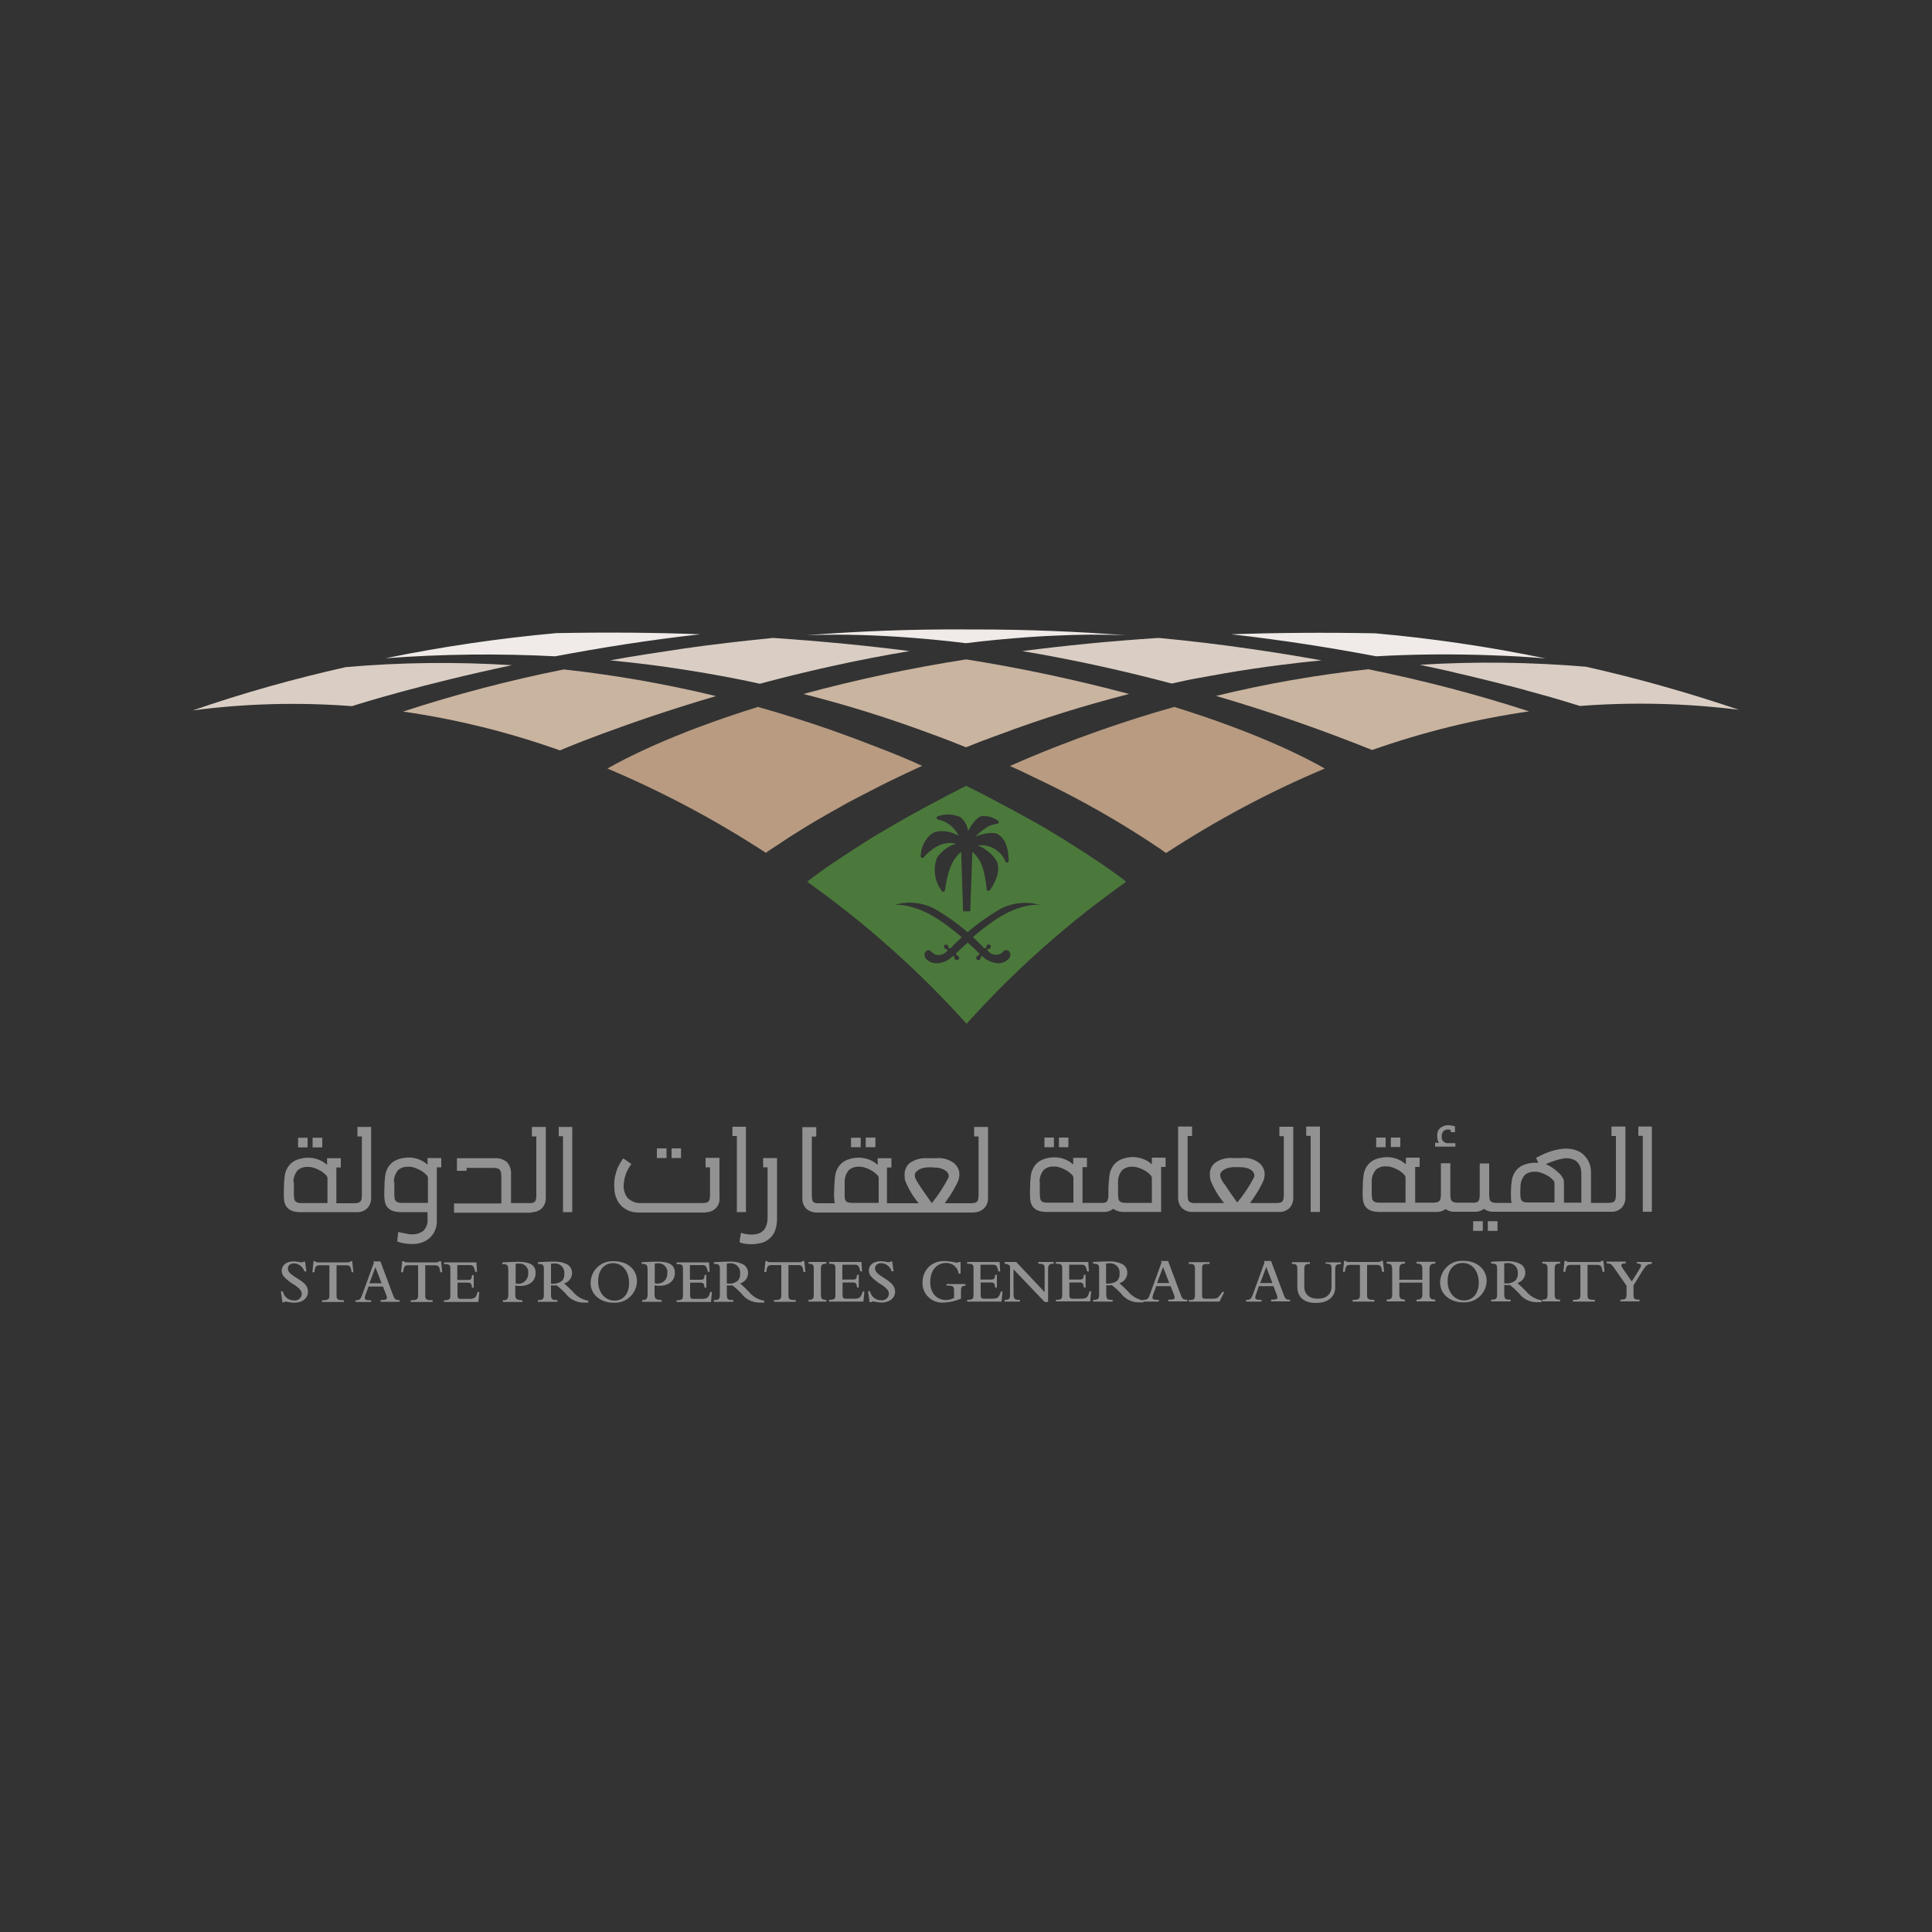 <?xml version="1.0" encoding="UTF-8"?>
<svg xmlns="http://www.w3.org/2000/svg" xmlns:xlink="http://www.w3.org/1999/xlink" version="1.1" id="Layer_1" x="0px" y="0px" viewBox="0 0 1000 1000" style="enable-background:new 0 0 1000 1000;" xml:space="preserve">
<rect x="0" y="0" width="1000" height="1000" fill="#333333" stroke="none"/>
<style type="text/css">
	.st0{fill:#F0EBE8;}
	.st1{fill:#929292;}
	.st2{fill:#4B793B;}
	.st3{fill:#B89B81;}
	.st4{fill:#C9B4A0;}
	.st5{fill:#DACEC4;}
</style>
<g>
	<path id="Path_489_00000062168005989802064950000006020042790412515460_" class="st0" d="M789.5,357.2c-0.5-0.1-1-0.3-1.5-0.4   L789.5,357.2z M772.5,339.2c-20.7-0.8-40.8-0.6-60.2,0.5c-22.8-4.3-48.2-8.4-75.1-11.4c23.5-0.8,48.3-1,74.5-0.5   c29.7,2.6,59.2,7,88.3,13C790.8,340,781.6,339.5,772.5,339.2z M199.6,340.7c29.2-6,58.7-10.3,88.3-13h0.2c26.2-0.5,51-0.3,74.4,0.6   c-27,3-52.3,7.1-75.1,11.4h0c-29.2-1.5-58.4-1.2-87.6,1L199.6,340.7z M500.1,332.9h-0.3c-5.5-0.7-10.9-1.3-16.4-1.8   c-16.8-1.6-33.8-2.6-50.7-2.6c-5.1,0-10.3,0.1-15.4,0.3c25.9-2,53.6-3.2,82.6-3h4.7c27.3,0,53.4,1.1,77.9,3   c-12-0.5-24.1-0.4-36.2,0.2c-3.2,0.1-6.5,0.3-9.7,0.5c-6.7,0.4-13.4,1-20.1,1.6C511.2,331.6,505.6,332.2,500.1,332.9L500.1,332.9z"></path>
	<g>
		<path class="st1" d="M154.2,661.9c-3.2-2-5.2-3.3-5.2-5.3c0-1.5,1.1-2.7,3.2-2.7c2.5,0.1,4.6,1.8,5.4,4.2h1l-0.7-5.1h-0.8    c-0.2,0.3-0.6,0.4-1,0.4c-0.9,0-2.3-0.5-4.2-0.5c-3.7,0-6.1,2-6.1,4.8c0,1.1,0.4,2.2,1.1,3c1.6,1.8,3.6,3.3,5.7,4.5    c2.5,1.7,3.6,3,3.6,4.6c0,0.1,0,0.2,0,0.2c-0.3,2-2.1,3.4-4.1,3.1c-2.8,0-5.2-2-5.7-4.7h-1l0.8,5.7h0.8c0.2-0.3,0.6-0.4,0.9-0.4    c1.5,0.3,2.9,0.5,4.4,0.6h0c4.2,0,7.1-2.3,7.1-5.7C159.5,666.1,157.9,664.1,154.2,661.9z"></path>
		<path class="st1" d="M317.7,652.8c-0.3,0-0.5,0-0.8,0c-6.2,0-11.2,5.1-11.2,11.3c0,6,5.2,10.2,11.9,10.2c0.2,0,0.4,0,0.5,0    c6.3,0.1,11.5-4.9,11.6-11.2C329.7,657.1,324.9,652.8,317.7,652.8z M318.1,673.2c-2.3,0-4.5-1-6-2.7c-1.7-2-2.6-4.6-2.5-7.3    c0-5.9,3.2-9.4,7.7-9.4c4.9,0,8.3,4.2,8.3,10.2C325.7,669.6,322.6,673.2,318.1,673.2z"></path>
		<polygon class="st1" points="451.8,673.6 451.8,673.6 451.8,673.6   "></polygon>
		<path class="st1" d="M458.1,661.8c-3.2-2-5.2-3.3-5.2-5.3c0-1.4,1.1-2.7,3.2-2.7c2.5,0.1,4.7,1.8,5.4,4.2h1l-0.7-5.1H461    c-0.2,0.3-0.6,0.4-1,0.4c-0.9,0-2.3-0.5-4.2-0.5c-3.7,0-6.1,2-6.1,4.8c0,1.1,0.4,2.2,1.1,3c1.6,1.8,3.6,3.3,5.7,4.5    c2.5,1.7,3.6,3,3.6,4.6c0,0.1,0,0.2,0,0.2c-0.3,2-2.1,3.4-4.1,3.1c-2.8,0-5.2-2-5.7-4.7h-1l0.8,5.7h0.8c0.2-0.2,0.6-0.4,0.9-0.4    c0,0,0,0,0,0h0c0,0,0,0,0,0c1.4,0.3,2.9,0.5,4.4,0.6c4.2,0,7.1-2.3,7.1-5.7C463.3,666,461.7,664.1,458.1,661.8z"></path>
		<path class="st1" d="M489.9,665.4c3,0,3.9,0.2,3.9,2.4v4c-1.3,0.7-2.7,1.1-4.2,1.1c-2.3,0-4.6-1-6.1-2.8c-1.4-1.9-2.1-4.2-2-6.6    c0-5.8,3.2-9.8,8.2-9.8c3.3-0.1,6.1,2.3,6.5,5.5h1v-6h-1c-0.2,0.3-0.5,0.4-0.9,0.4c-2.1-0.5-4.2-0.8-6.3-0.9    c-2.8-0.1-5.5,0.8-7.7,2.5c-2.5,2.2-3.9,5.4-3.8,8.7h0c0,0.4,0,0.8,0,1.2c0.6,5.6,5.5,9.6,11.1,9.1c3-0.1,6-0.8,8.8-2v-4.4    c0-1.7,0.6-2.3,2.3-2.3v-0.9h-9.8V665.4z"></path>
		<path class="st1" d="M686,654.1c2.6,0,3.2,0.3,3.2,2.7v9c0,4-2.6,6.4-7.1,6.4c-4.5,0-7-2.4-7-6.2v-9.1c0-2.2,0.6-2.7,2.9-2.7v-0.9    h-9.3v0.9c2.1,0,2.8,0.4,2.8,2.4v9.5h0c0,5.1,3.2,8.3,9.6,8.3c6.4,0,10-3.3,10-8v-9.4c0-2.3,0.7-2.7,3-2.7v-0.9h-8V654.1z"></path>
		<path class="st1" d="M757.4,652.6c-0.3,0-0.5,0-0.8,0c-6.2,0-11.2,5.1-11.2,11.3l0,0c0,6,5.2,10.2,11.9,10.2c0.2,0,0.4,0,0.6,0    c6.3,0.1,11.5-4.9,11.6-11.2C769.4,657,764.6,652.6,757.4,652.6z M757.8,673.1c-2.3,0-4.5-1-6-2.7c-1.7-2-2.6-4.6-2.5-7.3l0,0    c0-5.9,3.2-9.4,7.8-9.4c4.9,0,8.3,4.2,8.3,10.2C765.4,669.5,762.3,673.1,757.8,673.1z"></path>
		<path class="st1" d="M296.6,668.7c-1.5-1.6-3-3-4.6-4.4c2.4-0.7,4.1-2.9,4.1-5.4c0-2-1.1-3.9-3-4.7c-2-0.9-4.2-1.3-6.5-1.2    c-3.7,0-7.5,0.3-8.2,0.3v0.9c2.5,0,3.1,0.4,3.1,2.5v13.5c0,2.1-0.5,2.7-2.7,2.7h-0.4v0.9h10.1v-0.9H288c-2.4,0-2.8-0.5-2.8-3.1    v-4.5c1,0.1,2,0.1,2.9,0c1.7,1.3,3.3,2.8,4.8,4.4c2.3,3.1,6.2,4.8,10.1,4.5h1.5v-0.9C301.4,672.7,298.6,671.1,296.6,668.7z     M286.3,664.5c-0.4,0-0.7,0-1.1-0.1v-10.3v0c0.5-0.1,1-0.1,1.5-0.1c0.4-0.1,0.8-0.1,1.2,0c2.6,0.3,4.5,2.7,4.2,5.3    c0.1,1.3-0.3,2.6-1.1,3.6C289.7,663.9,288,664.5,286.3,664.5z"></path>
		<path class="st1" d="M387.7,668.7c-1.5-1.6-3-3-4.6-4.4c2.4-0.7,4.1-2.9,4.1-5.4c0-2-1.1-3.9-3-4.7c-2-0.9-4.2-1.3-6.5-1.2    c-3.7,0-7.5,0.3-8.2,0.3v0.9c2.5,0,3.1,0.4,3.1,2.5v13.5c0,2.1-0.5,2.7-2.7,2.7h-0.4v0.9h10.1v-0.9H379c-2.4,0-2.8-0.5-2.8-3.1    v-4.5c1,0.1,2,0.1,2.9,0c1.7,1.3,3.3,2.8,4.8,4.4c2.3,3.1,6.2,4.8,10.1,4.5l1.6,0v-0.9C392.4,672.7,389.6,671.1,387.7,668.7z     M377.3,664.4c-0.4,0-0.7,0-1.1-0.1V654c0.5-0.1,1-0.1,1.5-0.1c0.4-0.1,0.8-0.1,1.2,0c2.6,0.3,4.5,2.7,4.2,5.3    c0.1,1.3-0.3,2.6-1.1,3.6C380.7,663.9,379,664.5,377.3,664.4z"></path>
		<path class="st1" d="M610.7,669l-6.1-16.3h-3.7l0.3,0.8l-5.8,15.9c-1,2.9-1.3,3.4-3.7,3.4v0.3c-3-0.6-5.7-2.1-7.7-4.5    c-1.5-1.6-3-3-4.6-4.4c2.4-0.7,4.1-2.9,4.1-5.4c0-2-1.1-3.9-3-4.7c-2-0.9-4.2-1.3-6.5-1.2c-3.7,0-7.5,0.3-8.2,0.3v0.9    c2.5,0,3.1,0.4,3.1,2.5v13.5c0,2.1-0.5,2.7-2.7,2.7h-0.4v0.9h10.1v-0.9h-0.5c-2.4,0-2.8-0.5-2.8-3.1v-4.5c1,0.1,2,0.1,2.9,0    c1.7,1.3,3.3,2.8,4.8,4.4c2.3,3.1,6.2,4.8,10.1,4.5l1.5,0v-0.4h7.9v-0.9h-0.8c-1.5,0-2.5-0.2-2.5-1.2c0.1-0.7,0.3-1.5,0.6-2.2    c0.4-1.1,1-2.5,1.3-3.7h7.5l1.7,4.3c0.2,0.5,0.3,1,0.4,1.5c0,1-0.7,1.2-3.3,1.2v0.9h9.8v-0.9C612.1,672.8,611.9,672.3,610.7,669z     M573.6,664.4c-0.4,0-0.7,0-1.1-0.1V654l0,0c0.5-0.1,1-0.1,1.6-0.1c0.4-0.1,0.8-0.1,1.2,0c2.6,0.3,4.5,2.7,4.2,5.3    c0.1,1.3-0.3,2.6-1.1,3.6C577,663.9,575.3,664.4,573.6,664.4z M598.9,664.1l3.1-8.3l3.2,8.3H598.9z"></path>
		<path class="st1" d="M790,668.5c-1.5-1.6-3-3-4.6-4.4c2.4-0.7,4.1-2.9,4.1-5.4c0-2-1.1-3.9-3-4.7c-2-0.9-4.2-1.3-6.5-1.2    c-3.7,0-7.5,0.3-8.2,0.3v0.9c2.5,0,3.1,0.4,3.1,2.5v13.5c0,2.1-0.5,2.7-2.7,2.7h-0.4v0.9h10.1v-0.9h-0.5c-2.4,0-2.8-0.5-2.8-3.1    v-4.5c1,0.1,2,0.1,2.9,0c1.7,1.3,3.3,2.8,4.8,4.4c2.3,3.1,6.1,4.8,10,4.5l1.6,0V673C794.8,672.5,792,670.9,790,668.5z     M779.7,664.3c-0.4,0-0.7,0-1.1-0.1v-10.3l0,0c0.5-0.1,1-0.1,1.6-0.1c0.4-0.1,0.8-0.1,1.2,0c2.6,0.3,4.5,2.7,4.2,5.3    c0.1,1.3-0.3,2.6-1.1,3.6C783.1,663.8,781.4,664.4,779.7,664.3z"></path>
		<path class="st1" d="M537.4,654.1c2.7,0,3.3,0.3,3.3,2.7v12L526,653.2h-6v0.9c1,0,2,0.4,2.8,1.1v14.9c0,2.2-0.6,2.7-2.5,2.7H520    v0.9h7.9v-0.9c-0.2,0-0.4,0-0.6,0c-2.4,0-2.7-0.8-2.7-3.4V657l16.1,16.9l1.8,0v-17c0-2.3,0.7-2.8,2.9-2.8v-0.9h-8V654.1z"></path>
		<path class="st1" d="M181.4,652.8c-0.1,0.4-0.4,0.6-1.9,0.6h-14.4c-1.1,0-1.7,0-1.9-0.6h-0.9l-0.6,5.7h1c0.4-2.5,0.6-3.6,2.7-3.6    h5.1v15.6c0,2.1-0.6,2.5-3.8,2.5v0.9H178v-0.9c-3.2,0-3.8-0.3-3.8-2.5v-15.6h5.1c2.1,0,2.3,1.1,2.7,3.6h0.9l-0.6-5.7H181.4z"></path>
		<path class="st1" d="M203,669.2l-6.1-16.3h-3.7l0.3,0.8l-5.8,15.9c-1.1,2.9-1.3,3.4-3.7,3.4v0.9h8.1v-0.9h-0.8    c-1.5,0-2.5-0.2-2.5-1.2c0.1-0.7,0.3-1.5,0.6-2.2c0.4-1.1,1-2.5,1.3-3.7h7.5l1.7,4.3c0.2,0.5,0.3,1,0.4,1.5c0,0.9-0.7,1.2-3.3,1.2    v0.9h9.8v-0.9C204.4,672.9,204.2,672.5,203,669.2z M191.2,664.2l3.1-8.3l3.2,8.3H191.2z"></path>
		<path class="st1" d="M227.3,652.8c-0.1,0.4-0.4,0.6-1.9,0.6h-14.4c-1.1,0-1.7,0-1.9-0.6h-0.9l-0.6,5.7h1c0.4-2.5,0.6-3.6,2.7-3.6    h5.1v15.6c0,2.1-0.6,2.5-3.8,2.5v0.9h11.3v-0.9c-3.2,0-3.8-0.3-3.8-2.5v-15.6h5.1c2.1,0,2.3,1.1,2.7,3.6h1l-0.6-5.7H227.3z"></path>
		<path class="st1" d="M242.6,672.3h-4c-1.5,0-1.8-0.4-1.8-2.2v-6.2h5.2c1.7,0,2.1,0.5,2.3,2.6h0.9V660h-0.9c-0.2,2-0.3,2.5-2.3,2.5    h-5.3v-7.7h6c2.1,0,2.5,0.2,3.3,3.5h0.9l-0.3-4.9h-16.8v0.9c2.5,0,3.3,0.2,3.3,2.3v14.2c0,1.7-0.7,2.2-3.3,2.2l0,0.9h17.8l0.5-5.2    h-0.9C246.4,671.9,245.5,672.3,242.6,672.3z"></path>
		<path class="st1" d="M268,653.1c-2.1,0-5.1,0.2-8,0.3v0.9h0.4c2.2,0,2.7,0.6,2.7,3.3v12c0,2.7-0.4,3.4-2.8,3.4l0,0.9h10.1v-0.9    c-2.9-0.1-3.7-0.5-3.7-3v-4.6c0.9,0.2,1.8,0.2,2.7,0.2c4.6,0,7.8-2.6,7.8-6.5C277.4,654.9,274.6,653.1,268,653.1z M268.3,664.5    c-0.5,0-0.9-0.1-1.4-0.2v-10.2l0,0c0.5-0.1,1.1-0.1,1.6-0.1c0.3,0,0.6,0,0.9,0c2.5,0.3,4.3,2.5,4,4.9c0,0.1,0,0.3,0,0.4    C273.4,662.2,271.1,664.5,268.3,664.5z"></path>
		<path class="st1" d="M340.1,653c-2.1,0-5.1,0.2-8,0.3v0.9h0.4c2.2,0,2.7,0.6,2.7,3.3v12c0,2.7-0.4,3.4-2.8,3.4l0,0.9h10.1v-0.9    c-2.9-0.1-3.7-0.5-3.7-3v-4.6c0.9,0.2,1.8,0.2,2.7,0.2c4.6,0,7.8-2.6,7.8-6.5C349.4,654.8,346.6,653,340.1,653z M340.3,664.4    c-0.5,0-0.9-0.1-1.4-0.2v-10.2c0.5-0.1,1.1-0.1,1.6-0.1l0,0c0.3,0,0.6,0,0.9,0c2.5,0.3,4.3,2.5,4,4.9c0,0.1,0,0.3,0,0.4    C345.5,662.2,343.2,664.4,340.3,664.4z"></path>
		<path class="st1" d="M363,672.3h-4c-1.5,0-1.8-0.4-1.8-2.2v-6.2h5.2c1.7,0,2.1,0.5,2.3,2.6h0.9v-6.6h-0.9c-0.2,2-0.3,2.5-2.3,2.5    h-5.3v-7.6h6c2.1,0,2.5,0.2,3.3,3.5h0.9l-0.3-4.9h-16.8v0.9c2.5,0,3.3,0.2,3.3,2.3v14.2c0,1.7-0.6,2.2-3.3,2.2l0,0.9H368l0.5-5.2    h-0.9C366.8,671.9,365.9,672.3,363,672.3z"></path>
		<path class="st1" d="M415.3,652.7c-0.1,0.4-0.4,0.6-1.9,0.6H399c-1.1,0-1.7,0-1.9-0.6h-0.9l-0.6,5.7h1c0.4-2.5,0.6-3.6,2.7-3.6    h5.1v15.6c0,2.1-0.6,2.5-3.8,2.5l0,0.9h11.3v-0.9c-3.2,0-3.8-0.3-3.8-2.5v-15.6h5.1c2.1,0,2.3,1.1,2.7,3.6h1l-0.6-5.7H415.3z"></path>
		<path class="st1" d="M424.9,669.9v-13.1c0-2.2,0.6-2.7,2.8-2.7v-0.9h-9.2v0.9c2,0,2.7,0.5,2.7,2.3v13.7c0,2.1-0.4,2.7-2.7,2.7    l0,0.9h9.2v-0.9h-0.3C425.4,672.8,424.9,672.2,424.9,669.9z"></path>
		<path class="st1" d="M441.9,672.2h-4c-1.5,0-1.8-0.4-1.8-2.2v-6.2h5.2c1.7,0,2.1,0.5,2.3,2.6h0.9v-6.6h-0.9    c-0.2,2-0.3,2.5-2.3,2.5h-5.3v-7.7h6c2.1,0,2.5,0.2,3.3,3.5h0.9l-0.3-4.9h-16.8v0.9c2.5,0,3.3,0.2,3.3,2.3v14.2    c0,1.7-0.7,2.2-3.3,2.2l0,0.9h17.8l0.5-5.2h-0.9C445.6,671.8,444.7,672.2,441.9,672.2z"></path>
		<path class="st1" d="M513.4,672.2h-4c-1.5,0-1.8-0.4-1.8-2.2v-6.2h5.2c1.7,0,2.1,0.5,2.3,2.6h0.9v-6.6h-0.9    c-0.2,2-0.3,2.5-2.3,2.5h-5.3v-7.7h6c2.1,0,2.5,0.2,3.3,3.5h0.9l-0.3-4.9h-16.8v0.9c2.5,0,3.3,0.2,3.3,2.3v14.2    c0,1.7-0.7,2.2-3.3,2.2l0,0.9h17.8l0.5-5.2H518C517.1,671.8,516.2,672.2,513.4,672.2z"></path>
		<path class="st1" d="M559.3,672.2h-4c-1.5,0-1.8-0.4-1.8-2.2v-6.2h5.2c1.7,0,2.1,0.5,2.3,2.6h0.9v-6.6h-0.9    c-0.2,2-0.3,2.5-2.3,2.5h-5.3v-7.7h6c2.1,0,2.5,0.2,3.3,3.5h0.9l-0.3-4.9h-16.8v0.9c2.5,0,3.3,0.2,3.3,2.3v14.2    c0,1.7-0.7,2.2-3.3,2.2l0,0.8h17.8l0.5-5.2h-0.9C563.1,671.8,562.2,672.2,559.3,672.2z"></path>
		<path class="st1" d="M628,672.2h-4.2c-1.3,0-1.6-0.3-1.6-1.5v-14.1c0-2.4,0.6-2.4,3.9-2.4v-0.9h-10.8v0.9h0.4    c2.2,0,2.8,0.4,2.8,2.7v13.3c0,2.4-0.5,2.7-3.2,2.7l0,0.8h15.9l2.5-5h-1C630.6,671.6,630.2,672.2,628,672.2z"></path>
		<path class="st1" d="M664,669l-6.1-16.3h-3.7l0.3,0.8l-5.8,15.9c-1.1,2.9-1.3,3.4-3.7,3.4v0.9l8,0v-0.9h-0.8    c-1.5,0-2.5-0.2-2.5-1.2c0.1-0.7,0.3-1.5,0.6-2.2c0.4-1.1,0.9-2.5,1.3-3.7h7.5l1.7,4.3c0.2,0.5,0.3,1,0.4,1.5c0,1-0.7,1.2-3.3,1.2    v0.9h9.8v-0.9C665.4,672.8,665.2,672.3,664,669z M652.3,664.1l3.1-8.3l3.2,8.3H652.3z"></path>
		<path class="st1" d="M714.8,652.6c-0.1,0.4-0.4,0.6-1.9,0.6h-14.4c-1.2,0-1.7,0-1.9-0.6h-0.9l-0.6,5.7h1c0.4-2.5,0.6-3.6,2.7-3.6    h5.1v15.6c0,2.1-0.6,2.5-3.8,2.5v0.9h11.3v-0.9c-3.2,0-3.8-0.3-3.8-2.5v-15.6h5.1c2.1,0,2.3,1.1,2.7,3.6h1l-0.6-5.7H714.8z"></path>
		<path class="st1" d="M739.9,669.8v-12.7c0-2.5,0.6-2.9,3-3.1v-0.9h-9.7v0.9c2.6,0.1,3,0.7,3,3.3v5.1h-11.9v-5.1    c0-2.6,0.5-3.2,2.9-3.3v-0.9h-9.5v0.9c2.2,0.1,2.9,0.5,2.9,3.2v12.6c0,2.2-0.5,2.8-2.9,2.9l0,0.9h9.5v-0.9    c-2.2-0.1-2.9-0.6-2.9-2.7v-6.1h11.9v5.8c0,2.4-0.7,2.9-3,3v0.9h9.7v-0.9C740.3,672.6,739.9,672,739.9,669.8z"></path>
		<path class="st1" d="M804.7,669.8v-13.1c0-2.2,0.6-2.7,2.8-2.7v-0.9h-9.2v0.9c2,0,2.7,0.5,2.7,2.3v13.7c0,2.1-0.4,2.7-2.7,2.7v0.9    l9.2,0v-0.9h-0.3C805.2,672.7,804.7,672.1,804.7,669.8z"></path>
		<path class="st1" d="M828.9,652.6c-0.1,0.4-0.4,0.6-1.9,0.6h-14.4c-1.2,0-1.7,0-1.9-0.6h-0.9l-0.6,5.7h1c0.4-2.5,0.6-3.6,2.7-3.6    h5.1v15.6c0,2.1-0.6,2.5-3.8,2.5l0,0.9h11.3v-0.9c-3.2,0-3.8-0.3-3.8-2.5v-15.6h5.1c2.1,0,2.3,1.1,2.7,3.6h1l-0.6-5.7H828.9z"></path>
		<path class="st1" d="M847.3,654c1.5,0,2.1,0.3,2.1,1c0,0.4-0.2,0.9-0.4,1.2c-1.2,2.1-2.9,4.7-4.4,7.1l-4-5.8    c-1.3-1.8-1.4-2.1-1.4-2.6c0-0.6,0.5-1,2.3-1v-0.9h-9.9v0.9c2.2,0.1,2.6,0.5,4.1,2.7l6.2,8.9v4.3c0,2.6-0.6,2.9-3.2,2.9l0,0.9h9.9    v-0.9c-2.6,0-3.1-0.3-3.1-2.7v-4.7l4.2-6.8c2.2-3.6,2.7-4.1,5.3-4.4v-0.9h-7.7V654z"></path>
		<path class="st1" d="M383.5,638.1c-0.1,0.9-0.2,1.7-0.4,2.4c-0.1,0.7-0.2,1.5-0.3,2.5c1,0.4,2,0.7,3,0.8c1,0.1,2.1,0.2,3.1,0.2    c1.9,0,3.8-0.3,5.6-0.8c1.6-0.5,3-1.3,4.2-2.5c1.2-1.1,2.1-2.5,2.6-4.1c0.6-1.8,0.9-3.8,0.9-5.7v-31.5H395v4.8h2.3V630    c0,6.7-3.4,9.6-10.1,8.9c-0.6-0.1-1.2-0.2-1.9-0.3C384.7,638.5,384.1,638.3,383.5,638.1z"></path>
		<path class="st1" d="M207.1,627.4h14.2v3.8c0.2,2.1-0.6,4.2-2.1,5.8c-1.7,1.3-3.9,2-6,1.9c-0.5,0-1-0.1-1.5-0.1    c-0.7-0.1-1.4-0.2-2.1-0.4c-0.7-0.1-1.4-0.3-2.1-0.4c-0.5-0.1-1-0.2-1.4-0.4l-0.5,5c0.9,0.3,1.8,0.6,2.7,0.8    c0.9,0.2,1.9,0.3,2.8,0.4c0.7,0.1,1.5,0.1,2.2,0.1c1.3,0,2.6-0.1,3.8-0.4c1.7-0.4,3.4-1.2,4.8-2.3c1.3-1.1,2.4-2.4,3.1-4    c0.8-1.7,1.2-3.6,1.1-5.5v-27.5h2.3v-4.8h-7.1v3.4c-2-1.7-4.3-2.9-6.9-3.4c-2.5-0.5-5.1-0.3-7.5,0.4c-2,0.5-3.8,1.6-5.1,3.1    c-1.3,1.6-2.1,3.4-2.4,5.4c-0.1,0.8-0.2,1.7-0.3,2.8c-0.1,1.1-0.1,2.2-0.1,3.3c-0.1,1.1-0.1,2.2-0.1,3.3s0,2,0.1,2.8    C199.3,625,202,627.3,207.1,627.4z M203.9,611.9c-0.1-2.3,0.7-4.5,2.2-6.3c1.4-1.2,3.3-1.8,5.2-1.7c0.3,0,0.6,0,0.9,0    c1.1,0.1,2.2,0.4,3.2,0.8c1,0.4,2,0.9,3,1.5c0.8,0.5,1.5,1.1,2.2,1.8c0.5,0.4,0.8,1,0.9,1.6v13h-13.1c-0.7,0-1.5,0-2.2-0.2    c-0.5-0.1-0.9-0.3-1.3-0.7c-0.3-0.4-0.6-0.8-0.6-1.3c-0.1-0.7-0.2-1.5-0.2-2.2V611.9z"></path>
		<rect x="770.1" y="632.1" class="st1" width="5" height="5"></rect>
		<rect x="762.5" y="632.1" class="st1" width="5" height="5"></rect>
		<path class="st1" d="M155.1,627.4h25.7h3.9c2,0.1,3.9-0.6,5.4-2c1.4-1.5,2.1-3.5,2-5.5v-36.6H185v4.9h2.3v30.7    c0,0.6-0.1,1.3-0.2,1.9c-0.1,0.4-0.3,0.9-0.7,1.2c-0.3,0.3-0.8,0.5-1.2,0.6c-0.6,0.1-1.3,0.2-1.9,0.2h-2.8h-6.4v-18.5h2.3v-4.8    h-7.1v3.4c-2-1.7-4.3-2.9-6.9-3.4c-2.5-0.5-5.1-0.3-7.5,0.4c-2,0.5-3.8,1.6-5.1,3.1c-1.3,1.5-2.1,3.4-2.4,5.4    c-0.1,0.8-0.2,1.7-0.3,2.8c-0.1,1.1-0.1,2.2-0.1,3.3c-0.1,1.1-0.1,2.2-0.1,3.3s0,2,0.1,2.8C147.3,625,150,627.3,155.1,627.4z     M151.9,612c-0.1-2.3,0.7-4.5,2.2-6.3c1.4-1.2,3.3-1.8,5.2-1.7c0.3,0,0.6,0,0.9,0c1.1,0.1,2.2,0.4,3.2,0.8c1,0.4,2,0.9,3,1.5    c0.8,0.5,1.5,1.1,2.2,1.8c0.5,0.4,0.8,1,0.9,1.6v13h-13.1c-0.7,0-1.5,0-2.2-0.2c-0.5-0.1-0.9-0.3-1.3-0.7    c-0.3-0.4-0.6-0.9-0.6-1.4c-0.1-0.7-0.2-1.5-0.2-2.2V612z"></path>
		<path class="st1" d="M275.1,627.4c2,0.1,3.9-0.6,5.4-2c1.4-1.5,2.1-3.5,2-5.5v-36.6h-7.2v4.9h2.3v30.7c0,0.6-0.1,1.3-0.2,1.9    c-0.1,0.4-0.3,0.9-0.6,1.2c-0.3,0.3-0.8,0.5-1.2,0.6c-0.6,0.1-1.3,0.2-1.9,0.1h-2.8h-6.4v-14.7c0.2-2.3-0.5-4.7-2.1-6.5    c-1.8-1.5-4.2-2.2-6.5-2h-19.4v6.5h5v-1.5h13.6c0.7,0,1.5,0,2.2,0.2c0.5,0.1,1,0.3,1.3,0.7c0.3,0.4,0.6,0.8,0.7,1.4    c0.1,0.7,0.2,1.5,0.2,2.2v13.9h-24.5l0,4.8h36.1H275.1z"></path>
		<polygon class="st1" points="291.4,627.4 296.2,627.4 296.2,583.3 289.2,583.3 289.2,588.1 291.4,588.1   "></polygon>
		<path class="st1" d="M366.3,627.4c3.7-0.4,6.5-3.7,6.1-7.5v-20.6h-7.2v4.9h2.3v14.6c0,0.6-0.1,1.3-0.2,1.9    c-0.1,0.4-0.3,0.8-0.6,1.2c-0.3,0.3-0.8,0.5-1.2,0.6c-0.6,0.1-1.3,0.2-1.9,0.2h-31.7c-2.7,0.2-5.3-0.9-7.2-2.8    c-1.6-2.2-2.2-5-1.8-7.6c0.2-1.8,0.6-3.6,1.3-5.3c0.7-1.6,1.5-3.1,2.6-4.5l-4.2-2.9c-1.1,1.4-1.9,2.9-2.7,4.4    c-0.7,1.6-1.2,3.3-1.6,5.1c-0.2,1.3-0.4,2.6-0.4,3.8c0,1.3,0.1,2.6,0.2,3.8c0.2,1.6,0.7,3.1,1.4,4.5c0.6,1.3,1.5,2.4,2.6,3.4    c1.1,0.9,2.3,1.7,3.7,2.2h0c1.5,0.5,3,0.8,4.6,0.8H365C365.5,627.4,365.9,627.4,366.3,627.4z"></path>
		<polygon class="st1" points="381.4,627.4 386.1,627.4 386.1,583.2 379.1,583.2 379.1,588 381.4,588   "></polygon>
		<path class="st1" d="M509.4,625.4c1.4-1.5,2.1-3.5,2-5.5v-36.6h-7.2v4.9h2.3v30.7c0,0.6-0.1,1.3-0.2,1.9c-0.1,0.4-0.3,0.8-0.6,1.2    c-0.3,0.3-0.8,0.5-1.2,0.6c-0.6,0.1-1.3,0.2-1.9,0.2H489c1.8-2.5,3.5-5,5-7.7c0.8-1.4,1.5-2.8,2.1-4.3c0.3-0.9,0.4-1.8,0.5-2.7    c0-0.8-0.1-1.5-0.3-2.3c-0.2-0.7-0.5-1.3-0.9-1.9c-0.4-0.6-0.8-1.1-1.3-1.6c-2.7-2.2-6.1-3.2-9.6-2.8h-4.4    c-3.4-0.3-6.9,0.7-9.6,2.8c-0.5,0.5-0.9,1-1.2,1.5c-0.3,0.6-0.6,1.2-0.8,1.8c-0.2,0.7-0.3,1.5-0.3,2.3c0,1,0.1,1.9,0.2,2.9    c1.7,4.4,4.1,8.4,7.1,12h-10h-6.4v-18.5h2.3v-4.8h-7.1v3.4c-2-1.7-4.3-2.9-6.9-3.4c-2.5-0.5-5.1-0.4-7.6,0.4    c-2,0.5-3.8,1.6-5.1,3.1c-1.3,1.6-2.1,3.4-2.4,5.4c-0.1,0.8-0.2,1.7-0.3,2.8c-0.1,1.1-0.1,2.2-0.2,3.3c0,1.1-0.1,2.2-0.1,3.3    c0,1.1,0,2,0.1,2.8c0,0.8,0.1,1.5,0.4,2.2h-8.1c-0.6,0-1.3,0-1.9-0.1c-0.9-0.1-1.7-0.8-1.8-1.8c-0.1-0.6-0.2-1.3-0.2-1.9v-30.7    h2.3v-4.9h-7.2v36.7c-0.1,2,0.6,4,2,5.5h0c1.5,1.3,3.4,2,5.4,2h6.8h36.3h34h3.9C506,627.5,507.9,626.8,509.4,625.4z M454.6,622.6    h-13.4c-0.7,0-1.4-0.1-2.1-0.2c-0.5-0.1-0.9-0.3-1.2-0.7c-0.3-0.4-0.5-0.8-0.6-1.3c-0.1-0.7-0.2-1.5-0.1-2.2v-6.3    c-0.1-2.3,0.7-4.5,2.2-6.3h0c1.4-1.2,3.3-1.8,5.2-1.7c0.3,0,0.6,0,0.9,0c1.1,0.1,2.2,0.4,3.2,0.8c1,0.4,2,0.9,3,1.5    c0.8,0.5,1.5,1.1,2.2,1.8c0.5,0.4,0.8,1,0.9,1.6V622.6z M482.2,622.6c-2.8-3.9-4.9-6.9-6.3-9.1c-0.9-1.3-1.7-2.7-2.3-4.1    c-0.1-0.5-0.1-1-0.1-1.6c0.1-0.5,0.3-0.9,0.7-1.3c0.8-0.8,1.9-1.4,3-1.8l0,0c1.1-0.3,2.3-0.5,3.5-0.5c1.1,0,2,0,2.7,0.1    c0.7,0,1.3,0.1,1.8,0.1c0.4,0,0.8,0.1,1.2,0.2c0.3,0.1,0.6,0.2,0.9,0.3c1.1,0.3,2.1,0.9,2.9,1.7c0.7,0.8,1,1.8,0.8,2.8    c-2.4,4.7-5.3,9.1-8.6,13.2H482.2z"></path>
		<path class="st1" d="M533.2,620.3c0.3,4.6,3,6.9,8.1,7h25.7h4.2c1.8,0.1,3.6-0.5,5-1.6c1.6,1.1,3.6,1.7,5.6,1.6H601V604h2.3v-4.8    h-7.1v3.4c-2-1.7-4.3-2.9-6.9-3.4c-2.5-0.5-5.1-0.4-7.5,0.4c-2,0.5-3.8,1.6-5.1,3.1c-1.3,1.6-2.1,3.4-2.4,5.4    c-0.1,0.7-0.2,1.5-0.3,2.4c-0.1,0.9-0.1,1.9-0.2,2.9c-0.1,1-0.1,2-0.1,3c0,1,0,1.9,0,2.7c0,0.6-0.1,1.2-0.3,1.8    c-0.1,0.4-0.3,0.8-0.6,1.1c-0.3,0.3-0.7,0.5-1.2,0.5c-0.6,0.1-1.2,0.2-1.9,0.1h-3h-6.4v-18.5h2.3v-4.8h-7.1v3.4    c-2-1.7-4.3-2.9-6.9-3.4c-2.5-0.5-5.1-0.3-7.5,0.4c-2,0.5-3.8,1.6-5.1,3.1c-1.3,1.6-2.1,3.4-2.4,5.4c-0.1,0.8-0.2,1.7-0.3,2.8    c-0.1,1.1-0.1,2.2-0.1,3.3c-0.1,1.1-0.1,2.2-0.1,3.3C533.1,618.6,533.2,619.5,533.2,620.3L533.2,620.3z M578.7,611.8    c0-2.3,0.7-4.5,2.2-6.2l0,0c1.4-1.2,3.3-1.8,5.1-1.7c0.3,0,0.6,0,0.9,0c1.1,0.1,2.2,0.4,3.2,0.8c1,0.4,2,0.9,3,1.5    c0.8,0.5,1.5,1.1,2.2,1.8c0.5,0.4,0.8,1,0.9,1.6v13H583c-0.7,0-1.5,0-2.2-0.2c-0.5-0.1-0.9-0.3-1.3-0.7c-0.3-0.4-0.6-0.8-0.6-1.4    c-0.1-0.7-0.2-1.5-0.2-2.2V611.8z M538.1,611.8c-0.1-2.3,0.7-4.5,2.2-6.3l0,0c1.4-1.2,3.3-1.8,5.1-1.7c0.3,0,0.6,0,0.9,0    c1.1,0.1,2.2,0.4,3.2,0.8c1,0.4,2,0.9,3,1.5c0.8,0.5,1.5,1.1,2.2,1.8c0.5,0.4,0.8,1,0.9,1.6v13h-13.1c-0.7,0-1.5,0-2.2-0.2    c-0.5-0.1-1-0.3-1.3-0.7c-0.3-0.4-0.6-0.8-0.6-1.4c-0.1-0.7-0.2-1.5-0.2-2.2V611.8z"></path>
		<path class="st1" d="M617.3,627.3h6.5l0.3,0h34h3.9c2,0.1,3.9-0.6,5.4-2c1.4-1.5,2.1-3.5,2-5.5v-36.6h-7.2v4.9h2.3v30.7    c0,0.6-0.1,1.3-0.2,1.9c-0.1,0.4-0.3,0.8-0.6,1.2c-0.3,0.3-0.8,0.5-1.2,0.6c-0.6,0.1-1.3,0.2-1.9,0.2H647c1.8-2.5,3.5-5,5-7.7    c0.8-1.4,1.5-2.8,2.1-4.3c0.3-0.9,0.4-1.8,0.5-2.7c0-0.8-0.1-1.5-0.3-2.3c-0.2-0.7-0.5-1.3-0.9-1.9c-0.4-0.6-0.8-1.1-1.3-1.6    c-2.7-2.2-6.1-3.2-9.6-2.8h-4.4c-3.4-0.3-6.9,0.7-9.6,2.8c-0.5,0.5-0.9,1-1.2,1.5c-0.3,0.6-0.6,1.2-0.8,1.8    c-0.2,0.7-0.3,1.5-0.3,2.3c0,1,0.1,1.9,0.3,2.9c1.7,4.4,4.1,8.4,7.1,12h-15c-0.6,0-1.3,0-1.9-0.2c-0.4-0.1-0.9-0.3-1.2-0.6    c-0.3-0.3-0.5-0.7-0.6-1.2c-0.1-0.6-0.2-1.3-0.2-1.9V588h2.3v-4.9h-7.2v36.7c-0.1,2,0.6,4,2,5.5    C613.4,626.7,615.3,627.4,617.3,627.3z M631.7,609.3c-0.1-0.5-0.1-1-0.1-1.6c0.1-0.5,0.3-0.9,0.7-1.3c0.8-0.8,1.9-1.4,3-1.8l0,0    c1.2-0.3,2.4-0.5,3.6-0.5c1.1,0,2,0,2.7,0c0.7,0,1.3,0.1,1.8,0.1c0.4,0,0.8,0.1,1.2,0.2c0.3,0.1,0.6,0.2,0.9,0.2    c1.1,0.3,2.1,0.9,2.9,1.7c0.7,0.8,1,1.8,0.8,2.8c-2.4,4.7-5.3,9.1-8.7,13.2h-0.2c-2.8-3.9-4.9-6.9-6.3-9.1    C633.1,612.2,632.3,610.8,631.7,609.3z"></path>
		<polygon class="st1" points="678.4,627.3 683.2,627.3 683.2,583.1 676.1,583.1 676.1,587.9 678.4,587.9   "></polygon>
		<path class="st1" d="M752.9,627.2h4.6h5.8c1.8,0.1,3.5-0.5,4.9-1.5c1.4,1.1,3.2,1.6,5,1.5h5.5H830h3.9c2,0.1,3.9-0.6,5.4-2    c1.4-1.5,2.1-3.5,2-5.5v-36.6h-7.2v4.9h2.3v30.7c0,0.6-0.1,1.3-0.2,1.9c-0.1,0.4-0.3,0.8-0.6,1.2c-0.3,0.3-0.8,0.5-1.2,0.6    c-0.6,0.1-1.3,0.2-1.9,0.2h-9v-16c0-1.9-0.4-3.8-1.3-5.5c-0.8-1.6-1.9-2.9-3.2-4c-1.4-1.1-3.1-1.8-4.8-2.2c-2-0.4-4-0.5-6.1-0.2    c-2.3,0.3-4.6,0.9-6.8,1.7c-2.2,0.8-4.2,1.8-6.2,2.9l1.1,2.6c-2.1-0.2-4.2,0-6.2,0.6c-2,0.5-3.8,1.6-5.1,3.1    c-1.3,1.6-2.1,3.4-2.4,5.4c-0.2,1.6-0.4,3.1-0.4,4.7c-0.1,1.6-0.1,3.2,0,4.7c0,0.8,0.1,1.5,0.4,2.2h-7.8c-0.6,0-1.3,0-1.9-0.2    c-0.4-0.1-0.9-0.3-1.2-0.6c-0.3-0.3-0.5-0.7-0.6-1.2c-0.1-0.6-0.2-1.3-0.2-1.9v-16.5h-4.9v16.5c0,0.6-0.1,1.3-0.2,1.9    c-0.1,0.4-0.3,0.9-0.6,1.2c-0.3,0.3-0.8,0.5-1.2,0.6c-0.6,0.1-1.3,0.2-1.9,0.1h-4.6h-2.8c-0.6,0-1.3,0-1.9-0.2    c-0.4-0.1-0.9-0.3-1.2-0.6c-0.3-0.3-0.5-0.7-0.6-1.2c-0.1-0.6-0.2-1.3-0.2-1.9v-16.5h-4.9v16.5c0,0.6-0.1,1.3-0.2,1.9    c-0.2,0.9-0.9,1.6-1.8,1.8c-0.6,0.1-1.3,0.2-1.9,0.2h-9.4V604h2.3v-4.8h-7.1v3.4c-2-1.7-4.3-2.9-6.9-3.4c-2.5-0.5-5.1-0.3-7.5,0.4    c-2,0.5-3.8,1.6-5.1,3.1c-1.3,1.5-2.1,3.4-2.4,5.4c-0.1,0.8-0.2,1.7-0.3,2.8c-0.1,1.1-0.1,2.2-0.1,3.3c-0.1,1.1-0.1,2.2-0.1,3.3    c0,1.1,0,2,0.1,2.8h0c0.3,4.6,3,6.9,8.1,7h25.7h4.2c1.8,0.1,3.5-0.5,4.9-1.5C749.4,626.7,751.1,627.3,752.9,627.2z M801.9,601.8    c0.7-0.3,1.4-0.6,2.2-0.8c0.8-0.3,1.5-0.5,2.2-0.7c0.7-0.2,1.4-0.4,2.1-0.5l0,0c0.8-0.2,1.6-0.3,2.5-0.3c0.5,0,1,0,1.5,0.1    c1.1,0.2,2.2,0.6,3.2,1.2c0.9,0.7,1.6,1.5,2.1,2.6c0.5,1.2,0.8,2.5,0.8,3.8v15.3h-9v-10.4c0-0.7-0.1-1.4-0.4-2    c-0.3-0.6-0.7-1.2-1.1-1.8c-0.5-0.6-1-1.1-1.6-1.6c-0.6-0.5-1.2-1-1.7-1.4c-1.4-1.1-2.9-2.1-4.6-2.7    C800.5,602.3,801.2,602.1,801.9,601.8z M787,614.5c-0.1-2.3,0.7-4.5,2.2-6.3l0,0c1.4-1.2,3.3-1.8,5.2-1.7c0.3,0,0.6,0,0.9,0    c1.1,0.1,2.2,0.4,3.2,0.8c1,0.4,2,0.9,3,1.5c0.8,0.5,1.5,1.1,2.2,1.8c0.5,0.4,0.8,1,0.9,1.6v10.2H791c-0.7,0-1.4-0.1-2.1-0.2    c-0.5-0.1-0.9-0.3-1.2-0.7c-0.3-0.4-0.5-0.8-0.6-1.3c-0.1-0.7-0.2-1.5-0.2-2.2c0-0.5,0-1.1,0-1.8C787,615.6,787,615,787,614.5z     M727.4,622.5h-13.1c-0.7,0-1.5,0-2.2-0.2c-0.5-0.1-0.9-0.3-1.3-0.7c-0.3-0.4-0.6-0.8-0.6-1.4c-0.1-0.7-0.2-1.5-0.2-2.2v-6.3    c-0.1-2.3,0.7-4.5,2.2-6.3l0,0c1.4-1.2,3.3-1.8,5.1-1.7c0.3,0,0.6,0,0.9,0c1.1,0.1,2.2,0.4,3.2,0.8c1,0.4,2,0.9,3,1.5    c0.8,0.5,1.5,1.1,2.2,1.8c0.5,0.4,0.8,1,0.9,1.6V622.5z"></path>
		<polygon class="st1" points="848,583.1 848,587.9 850.3,587.9 850.3,627.2 855,627.2 855,583.1   "></polygon>
		<rect x="340" y="594.4" class="st1" width="5" height="5"></rect>
		<rect x="347.6" y="594.4" class="st1" width="4.9" height="5"></rect>
		<rect x="154.3" y="588.9" class="st1" width="4.9" height="5"></rect>
		<polygon class="st1" points="166.8,588.9 161.8,588.9 161.8,593.9 166.8,593.9   "></polygon>
		<rect x="448.1" y="588.8" class="st1" width="5" height="5"></rect>
		<polygon class="st1" points="445.5,588.9 440.5,588.9 440.5,593.8 445.5,593.8   "></polygon>
		<rect x="548.1" y="588.8" class="st1" width="4.9" height="5"></rect>
		<polygon class="st1" points="545.5,588.8 540.6,588.8 540.6,593.8 545.5,593.8   "></polygon>
		<polygon class="st1" points="724.8,588.8 719.9,588.8 719.9,593.7 724.8,593.7   "></polygon>
		<rect x="712.3" y="588.8" class="st1" width="4.9" height="5"></rect>
		<path class="st1" d="M753.4,591.7h-4.2c-0.8,0-1.5-0.3-2.1-0.9c-0.6-0.6-0.9-1.3-0.9-2.2v-0.6c0-0.9,0.3-1.8,0.9-2.5    c0.6-0.6,1.5-0.9,2.4-0.9c0.2,0,0.4,0,0.6,0.1c0.3,0,0.5,0.1,0.8,0.2v1.1h2.2v-3c-0.6-0.2-1.2-0.3-1.8-0.4    c-0.6-0.1-1.2-0.2-1.8-0.2c-0.8,0-1.5,0.1-2.2,0.4c-0.6,0.2-1.2,0.6-1.8,1c-0.5,0.5-0.9,1-1.2,1.6c-0.3,0.7-0.4,1.4-0.4,2.2v0.9    c0,1.1,0.3,2.1,0.9,3h-2v2l10.5,0V591.7z"></path>
	</g>
	<g>
		<path class="st2" d="M581.8,455.5c-0.3-0.2-0.5-0.4-0.8-0.6c-0.9-0.7-1.9-1.5-3.2-2.4c-4.7-3.4-11.9-8.4-21.6-14.5h0    c-0.9-0.6-1.8-1.1-2.7-1.7h0c-0.9-0.6-1.8-1.1-2.7-1.7c-2.2-1.3-4.5-2.8-6.9-4.2c-1.4-0.9-2.9-1.7-4.4-2.6    c-1.4-0.8-2.9-1.7-4.4-2.5c-2.3-1.3-4.6-2.6-7-3.9c0,0,0,0-0.1,0c-2.4-1.4-4.8-2.7-7.3-4c-0.1,0-0.2-0.1-0.3-0.1    c-2.5-1.4-5.1-2.7-7.6-4.1c-2.7-1.4-5.5-2.9-8.4-4.3c-1.4-0.7-2.8-1.4-4.2-2.1h0v0H500c0,0,0,0,0,0c-1.4,0.7-2.9,1.4-4.3,2.2    c-1.8,0.9-3.6,1.8-5.3,2.7c-1,0.5-2,1-3,1.6c-12.7,6.6-23.8,13-33.4,18.7c-1.7,1-3.2,1.9-4.7,2.9c-1.4,0.9-2.8,1.7-4.1,2.6    c-1.4,0.9-2.7,1.7-3.9,2.5c-7.1,4.6-12.8,8.4-16.9,11.4c-0.7,0.5-1.4,1-2,1.5c-1.3,0.9-2.3,1.7-3.2,2.4c-0.4,0.3-0.8,0.6-1.1,0.9    c-0.1,0-0.2,0.1-0.3,0.2c30.1,21.4,57.8,46,82.5,73.5c24.7-27.5,52.3-52.1,82.5-73.4c0,0,0,0,0,0    C582.3,455.9,582.1,455.7,581.8,455.5z M479.1,434.9c1.2-1.9,2.9-3.4,4.9-4.3c4.2-1,8.6-0.2,12.2,2.1c-2-4.4-6-7.6-10.7-8.5    c-0.4-0.1-0.7-0.4-0.7-0.8c0-0.4,0.2-0.8,0.6-0.9c3.8-1.4,8.1-1.2,11.8,0.5c2.1,1.8,3.5,4.3,3.9,7.1c1.3-2.6,4.5-7.1,6.6-7.6    c3.1-0.4,6.3,0.4,8.9,2.3c0.3,0.2,0.4,0.6,0.3,1c-0.1,0.4-0.4,0.6-0.8,0.6c-1.7,0.2-3.4,0.8-4.9,1.5c-2.3,1.5-4.4,3.2-6.4,5.1    c3.1-1.3,9.1-2.6,11.4-1.4c0,0,0.1,0,0.1,0.1c1.8,1,3.3,2.7,4.1,4.6c1.2,2.9,1.7,6.1,1.7,9.2c0,0.4-0.2,0.7-0.5,0.9    c-0.5,0.2-1,0-1.2-0.5c-2.3-5.7-8.2-9.1-14.3-8.3c4.1,1.6,7.6,4.5,9.9,8.3c1.6,4,0.3,9.3-3.6,14.8c-0.2,0.3-0.6,0.4-1,0.4    c-0.1,0-0.1,0-0.2-0.1c-0.3-0.1-0.5-0.4-0.5-0.7c-1-9.5-2.5-15-7.3-19.3h-0.1l-1.1,30.7h-3.7l-1-30.8c-5.3,4.4-7,11.2-8.2,18.6    c-0.1,0.4-0.1,0.8-0.2,1.3c-0.1,0.4-0.4,0.7-0.7,0.8c-0.2,0-0.4,0-0.6-0.1c-0.1-0.1-0.2-0.2-0.3-0.3c-3.8-4.9-4.7-11.5-2.5-17.3    c2.4-3.4,5.8-6,9.8-7.2c-5.6-1.4-11.5,1.1-16.7,7.1c-0.3,0.3-0.7,0.4-1,0.2h-0.1c-0.3-0.2-0.5-0.6-0.5-0.9    C476.7,439.9,477.6,437.2,479.1,434.9z M515.3,476c-4.1,2.8-8,5.8-11.7,9c1.9,1.8,3.8,3.7,5.9,5.9l0.2-0.2c0.1-0.1,0.3-0.1,0.4,0    c0.1,0.1,0.1,0.2,0.1,0.3c0.1-0.1,0.2-0.3,0.3-0.4c-0.2-0.5,0-1.1,0.4-1.4h0c0,0,0,0,0,0c0.5-0.5,1.2-0.5,1.7,0    c0.4,0.5,0.3,1.3-0.2,1.7c-0.3,0.3-0.7,0.4-1.1,0.3c-0.2,0.2-0.2,0.5-0.1,0.8c1.1,1.4,2.8,2.2,4.5,2.2c1.4,0,2.8-0.7,3.7-1.8    c0.1-0.1,0.2-0.2,0.3-0.2c0,0,0,0,0,0c0.8-0.7,2-0.5,2.7,0.3c2.2,3.1-2.3,6.1-5.4,6.1c-3.1-0.1-6-1.3-8.2-3.3v0    c-0.2-0.2-0.4-0.4-0.7-0.4c0,0-0.1,0-0.1,0c-0.2,0.1-0.3,0.4-0.3,0.6c0,0.4-0.2,0.8-0.5,1.1c-0.5,0.5-1.2,0.5-1.7,0l0,0    c-0.4-0.5-0.3-1.3,0.2-1.7c0.2-0.2,0.6-0.4,0.9-0.4c-0.1-0.1-0.1-0.3,0-0.4l0.5-0.4c-0.8-0.8-3.1-3-6.2-5.8    c-3.2,2.8-5.4,5-6.2,5.8l0.4,0.4l0,0c0.1,0.1,0.1,0.3,0,0.4c0.3,0,0.7,0.1,0.9,0.4c0.1,0,0.2,0.1,0.2,0.2c0,0,0,0,0,0    c0.4,0.5,0.4,1.2-0.1,1.6c-0.5,0.4-1.2,0.4-1.7-0.1c-0.3-0.3-0.5-0.7-0.4-1.1c-0.1-0.3-0.1-0.5-0.4-0.6c-0.3-0.1-0.5,0-0.9,0.4    c-2.2,2.1-5.1,3.3-8.2,3.3c-3.2,0-7.6-2.9-5.4-6.1l0.2-0.2v0c0.8-0.7,2-0.6,2.7,0.2c0.9,1.1,2.2,1.8,3.7,1.8    c1.8,0,3.5-0.8,4.6-2.2c0.1-0.3,0-0.6-0.1-0.8c-0.1,0-0.2,0-0.3,0c-0.3,0-0.6-0.1-0.9-0.4c-0.5-0.4-0.6-1.2-0.2-1.7c0,0,0,0,0,0    c0.5-0.4,1.2-0.4,1.7,0c0.4,0.3,0.5,0.9,0.4,1.4c0.1,0.1,0.2,0.3,0.3,0.4c0-0.1,0-0.2,0.1-0.3c0.1-0.1,0.3-0.1,0.4,0l0.2,0.2    c2-2.1,3.9-4,5.9-5.8c-3.8-3.2-7.7-6.3-11.8-9c-13-8.7-22.8-7.8-22.8-7.8c7-2,14.5-1.2,20.9,2.3c5.9,3.4,11.5,7.4,16.7,11.9    c5.2-4.5,10.8-8.4,16.7-11.9c6.4-3.4,13.9-4.2,20.9-2.2C538.1,468.2,528.3,467.3,515.3,476z"></path>
	</g>
	<g>
		<path class="st3" d="M602.9,441.1c-0.5-0.4-0.9-0.7-1.4-1c-0.3-0.2-0.5-0.4-0.8-0.6c-19.8-13.4-40.6-25.3-62.2-35.6    c-2.5-1.2-5.1-2.4-7.7-3.7h0c-2.6-1.3-5.3-2.5-8.1-3.7c3.8-1.7,7.8-3.4,11.8-5.1c4-1.7,8.2-3.3,12.4-5c7.4-2.9,15-5.7,22.9-8.5    c12.1-4.2,24.7-8.3,38-12h0c44.5,13.8,69.8,27.2,77.9,31.9c-28.6,12-56.1,26.7-82.1,43.7L602.9,441.1z"></path>
		<path class="st3" d="M314.4,397.8c8.1-4.7,33.4-18.1,77.9-31.9h0c13.5,3.8,26.3,7.9,38.6,12.2c7.6,2.7,14.9,5.4,22,8.2    c4.6,1.8,9.1,3.6,13.5,5.4c-4.4-1.8-8.9-3.6-13.5-5.5c8.5,3.3,16.7,6.7,24.5,10.2l0,0c-1.1-0.5-2.2-1-3.3-1.4    c1.1,0.5,2.2,1,3.2,1.4c-1.4,0.6-2.8,1.3-4.1,1.9c-2.1,1-4.2,2-6.2,2.9c-3.8,1.8-7.4,3.6-10.9,5.3l-6.4,3.3c-1,0.5-2,1.1-3.1,1.6    c-2,1-4,2.1-5.9,3.1c0,0-0.1,0-0.1,0c-1.8,1-3.6,1.9-5.2,2.9c-2.5,1.4-5,2.8-7.3,4.1c-3.9,2.2-7.4,4.3-10.7,6.3    c-1.3,0.8-2.5,1.5-3.7,2.3c-2.4,1.5-4.6,2.8-6.5,4.1c-1.4,0.9-2.7,1.8-3.9,2.6c-0.6,0.4-1.1,0.8-1.7,1.1c-0.8,0.6-1.6,1.1-2.3,1.5    c-0.8,0.5-1.4,1-2,1.4c-0.3,0.2-0.6,0.4-0.9,0.6C370.5,424.5,343.1,409.9,314.4,397.8z"></path>
	</g>
	<g>
		<path class="st4" d="M629.4,360.2c25.9-6.3,52.2-10.9,78.8-13.8c28.1,5.7,55.9,12.9,83.2,21.8c-27.6,4-54.8,10.7-81.2,20    C683.8,377.6,656.8,368.2,629.4,360.2L629.4,360.2z"></path>
		<path class="st4" d="M208.6,368.3c27.3-8.9,55.1-16.2,83.2-21.8c26.5,2.9,52.8,7.5,78.8,13.8c-24.3,7.1-44.5,14.2-58.6,19.4    c-14.1,5.2-22.2,8.7-22.2,8.7C263.4,379,236.3,372.3,208.6,368.3z"></path>
		<path class="st4" d="M500,386.8L500,386.8L500,386.8c-4.6-1.9-9.3-3.7-14.1-5.5c-1.1-0.4-2.2-0.8-3.3-1.2    c-21.9-8.2-44.2-15.2-66.8-20.9c27.8-7.5,55.9-13.5,84.3-17.9c28.4,4.5,56.5,10.5,84.3,17.9c-22.6,5.8-45,12.7-66.8,20.9    c-1.1,0.4-2.2,0.8-3.3,1.2C509.3,383.1,504.6,384.9,500,386.8L500,386.8L500,386.8z"></path>
	</g>
	<path class="st5" d="M817.8,365.4c-0.6-0.2-2-0.6-4-1.2c-0.7-0.2-1.4-0.5-2.2-0.7c-4.8-1.5-12.2-3.6-21.8-6.2l-0.3-0.1l-1.8-0.5   l-0.1,0l-0.3-0.1l-4.5-1.2c-0.7-0.2-1.4-0.4-2.1-0.5c-2.1-0.5-4.3-1.1-6.6-1.7c-4.6-1.1-9.5-2.3-14.7-3.6c-2.5-0.6-5.1-1.1-7.6-1.8   c-5.4-1.2-11-2.5-16.9-3.7c28.6-1.8,57.4-1.4,86,1c26.8,6,53.2,13.5,79.2,22.3C872.9,364,845.3,363.3,817.8,365.4L817.8,365.4z"></path>
	<path class="st5" d="M179,345.3c28.6-2.5,57.3-2.8,86-1c-46.5,9.8-78.5,19.8-82.8,21.2c-27.5-2.1-55.1-1.4-82.4,2.2   C125.8,358.7,152.2,351.3,179,345.3z"></path>
	<path class="st5" d="M529.1,337c21.8-2.8,45.3-5.2,70.6-6.8h0.1c16.3,1.5,31.7,3.4,46.3,5.5c13.4,1.9,26.1,4,37.9,6.1   c-7.2,0.7-14.3,1.5-21.3,2.4c-4.9,0.6-9.7,1.3-14.5,2c-4.8,0.7-9.5,1.5-14.3,2.3c-4.7,0.8-9.3,1.7-13.9,2.5s-9,1.8-13.5,2.8   C583.1,347.6,556.8,341.6,529.1,337L529.1,337z"></path>
	<path class="st5" d="M337.3,344.2c-7-0.9-14.2-1.7-21.4-2.4c2.3-0.4,4.6-0.8,6.9-1.2c-2.3,0.4-4.6,0.8-6.9,1.2h-0.1   c5.9-1.1,12-2.1,18.3-3.1c6.4-1,12.9-2,19.7-3c14.6-2.1,30.1-3.9,46.3-5.5h0.1c25.3,1.7,48.8,4,70.6,6.8   c-27.7,4.6-54,10.6-77.5,16.9C375.6,350,356.9,346.8,337.3,344.2z"></path>
</g>
</svg>
